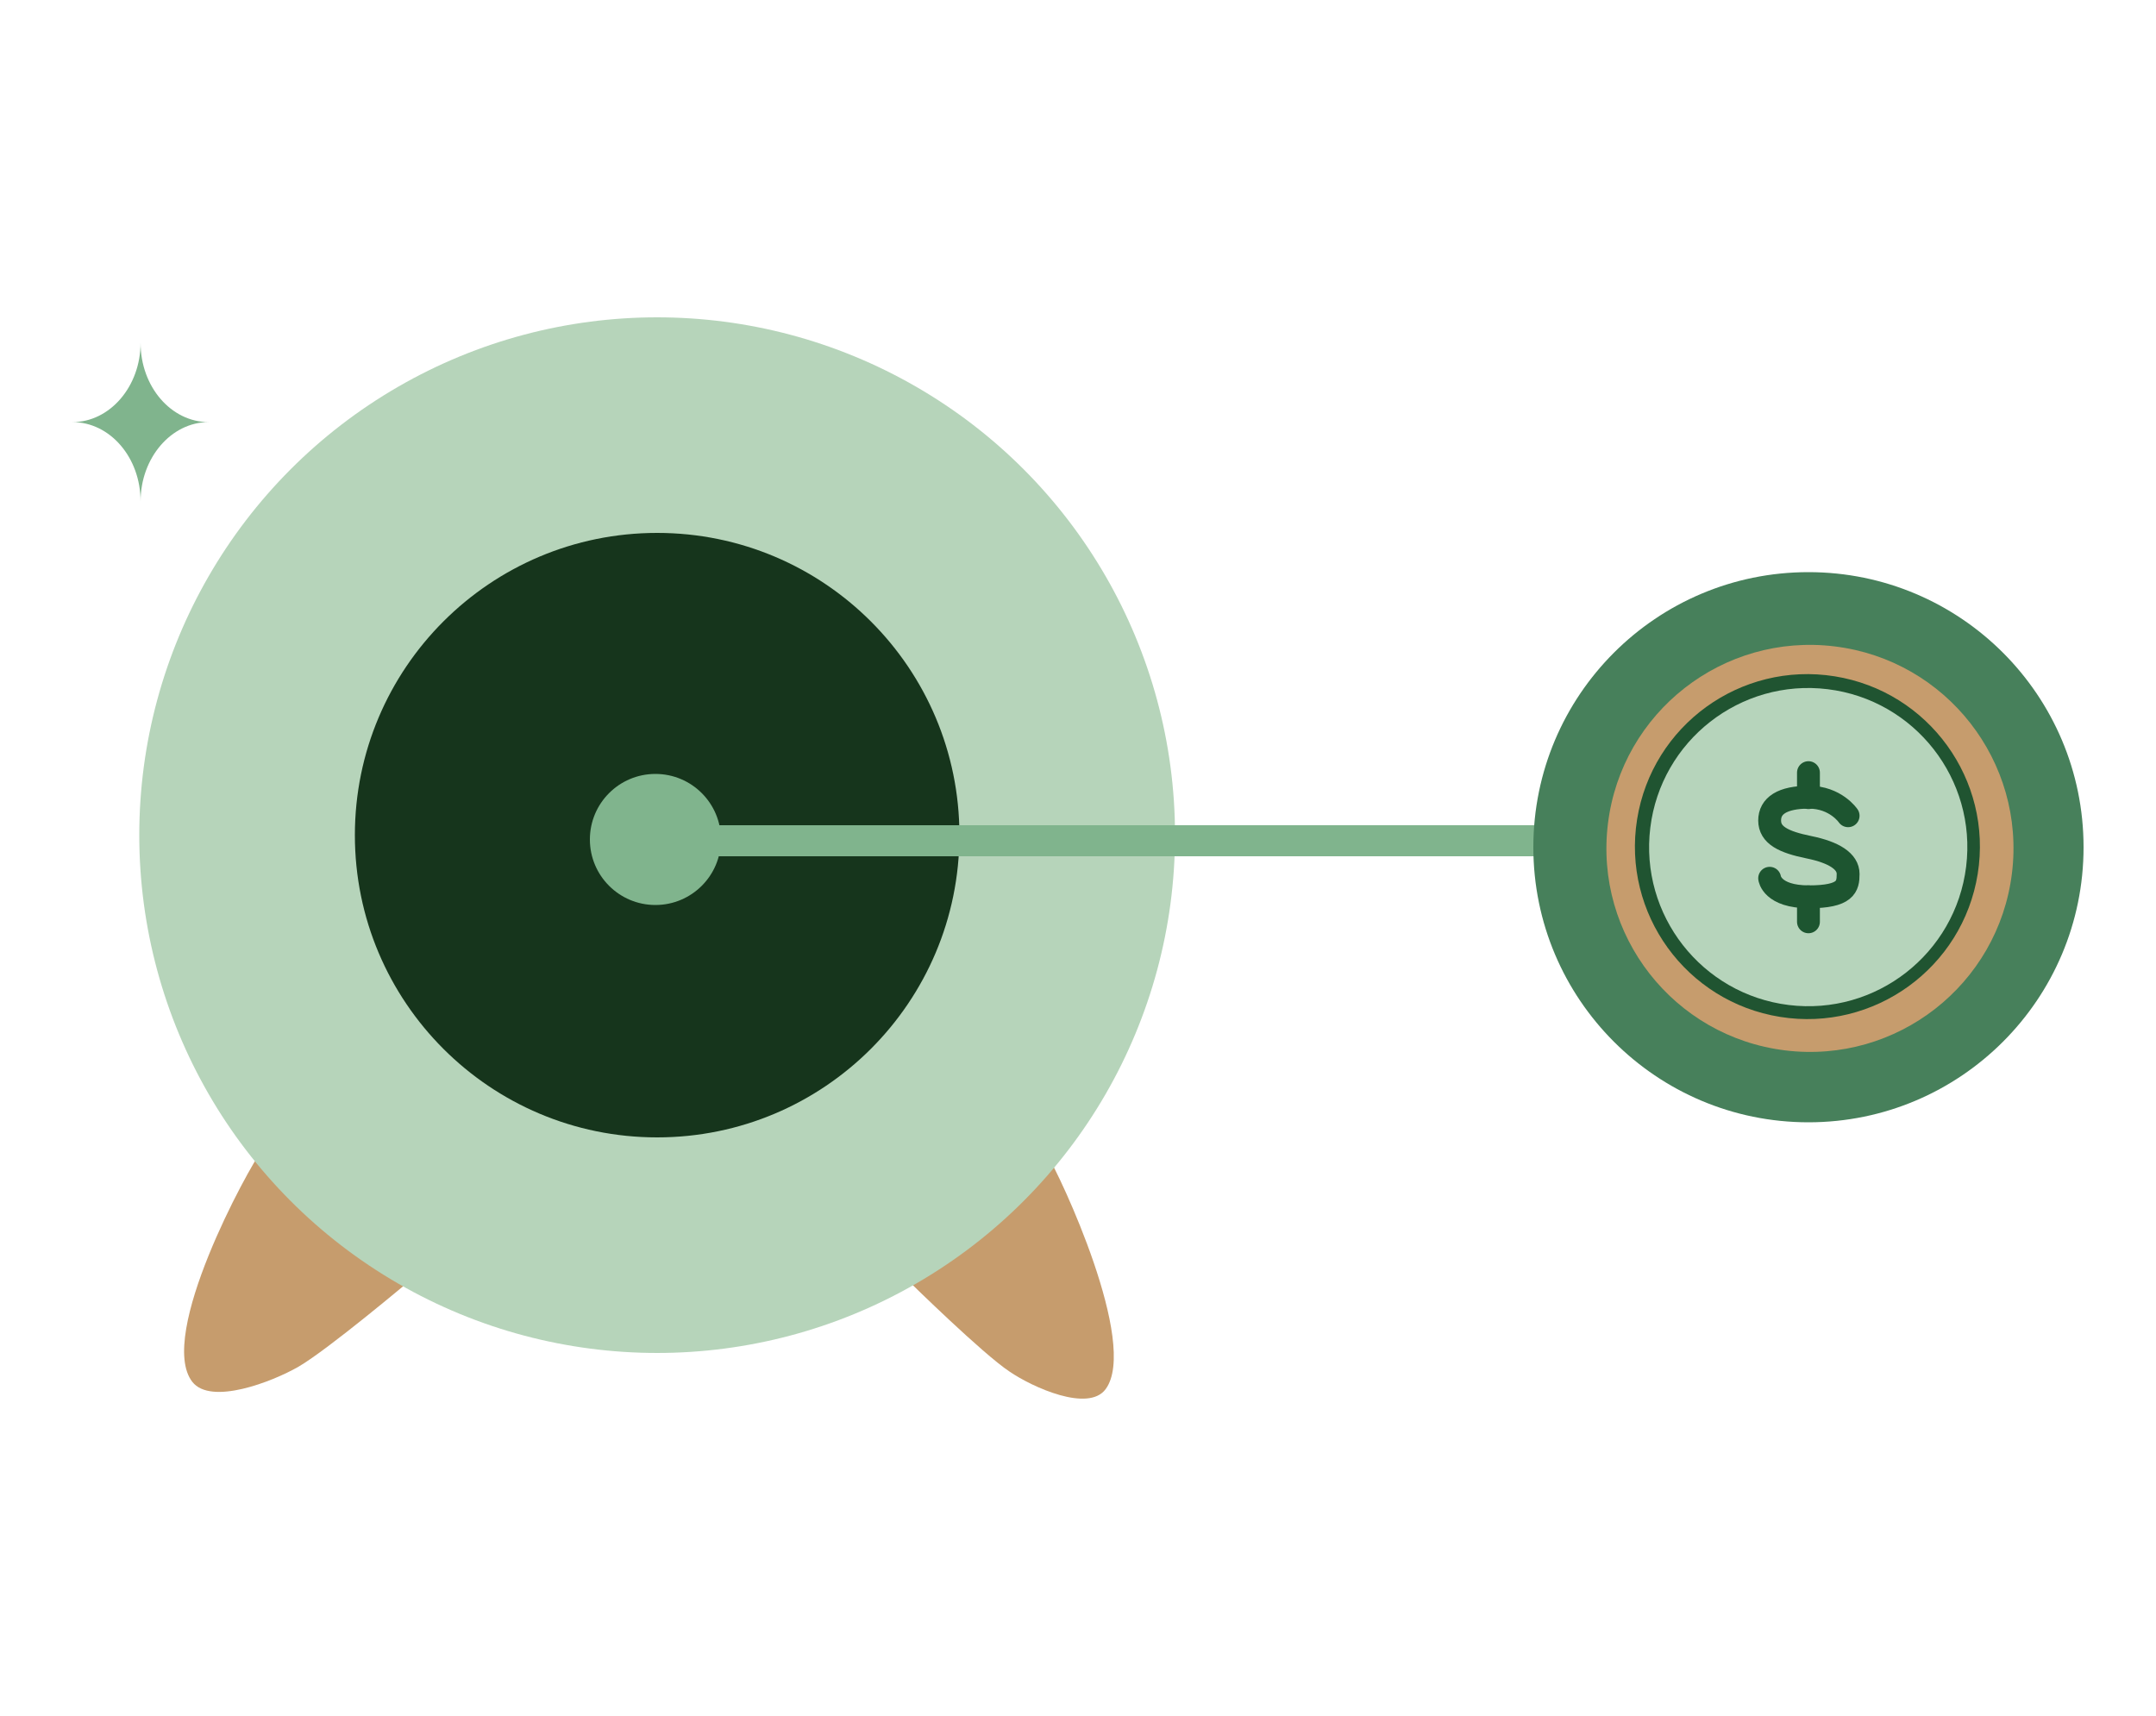 <?xml version="1.0" encoding="UTF-8"?>
<svg xmlns="http://www.w3.org/2000/svg" version="1.1" viewBox="0 0 500 398">
  <defs>
    <style>
      .cls-1 {
        fill: #16351c;
      }

      .cls-2 {
        fill: #b6d4ba;
      }

      .cls-3 {
        fill: #205431;
      }

      .cls-4 {
        stroke: #80b48d;
        stroke-miterlimit: 10;
        stroke-width: 7.2px;
      }

      .cls-4, .cls-5 {
        fill: #80b48d;
      }

      .cls-6 {
        fill: none;
        stroke: #1d5530;
        stroke-linecap: round;
        stroke-linejoin: round;
        stroke-width: 5.3px;
      }

      .cls-7 {
        fill: #c69c6d;
      }

      .cls-8 {
        fill: #b6d4bb;
      }

      .cls-9 {
        fill: #47805b;
      }
    </style>
  </defs>
  <!-- Generator: Adobe Illustrator 28.7.1, SVG Export Plug-In . SVG Version: 1.2.0 Build 142)  -->
  <g>
    <g id="Layer_1">
      <g>
        <path class="cls-7" d="M242.9,268c2.8,4.3,21.3,43.7,13.5,54.2-4,5.4-16.9-.4-22.3-4.1-6.2-4.1-23.1-20.7-23.1-20.7l18.8-14.2s13.1-10.4,13.2-15.3"/>
        <path class="cls-7" d="M60.8,266.7c-3.2,4.2-24.5,43.1-16.2,53.8,4.3,5.5,18.5,0,24.6-3.5,6.9-4,26-20.1,26-20.1l-20.3-14.7s-14.1-10.8-14.1-15.6"/>
        <circle class="cls-2" cx="152.4" cy="193.7" r="120.1"/>
        <circle class="cls-1" cx="152.4" cy="193.7" r="70.1"/>
        <line class="cls-4" x1="154.3" y1="195" x2="365.4" y2="195"/>
        <circle class="cls-5" cx="152" cy="194.7" r="15.2"/>
        <path class="cls-5" d="M16.8,97.9c8.7,0,15.8,8.2,15.8,18.4,0-10.1,7.1-18.4,15.8-18.4-8.7,0-15.8-8.2-15.8-18.4,0,10.1-7.1,18.4-15.8,18.4Z"/>
        <circle class="cls-9" cx="419.4" cy="196.5" r="63.8"/>
        <g>
          <g>
            <circle class="cls-7" cx="419.4" cy="196.5" r="47.2" transform="translate(173.6 589.1) rotate(-83)"/>
            <circle class="cls-3" cx="419.4" cy="196.5" r="40" transform="translate(158.8 579.4) rotate(-80.9)"/>
            <circle class="cls-8" cx="419.4" cy="196.5" r="36.9" transform="translate(173.2 588.8) rotate(-83)"/>
          </g>
          <g>
            <path class="cls-6" d="M410.4,203.7s.5,4.3,9.1,4.3,9.1-2.4,9.1-5.3-3.2-5-9.1-6.2c-5.9-1.2-9.1-2.8-9.1-6.2s2.9-5.4,9.1-5.4,9.1,4.3,9.1,4.3"/>
            <line class="cls-6" x1="419.4" y1="179.2" x2="419.4" y2="185"/>
            <line class="cls-6" x1="419.4" y1="213.8" x2="419.4" y2="208"/>
          </g>
        </g>
      </g>
    </g>
  </g>
</svg>